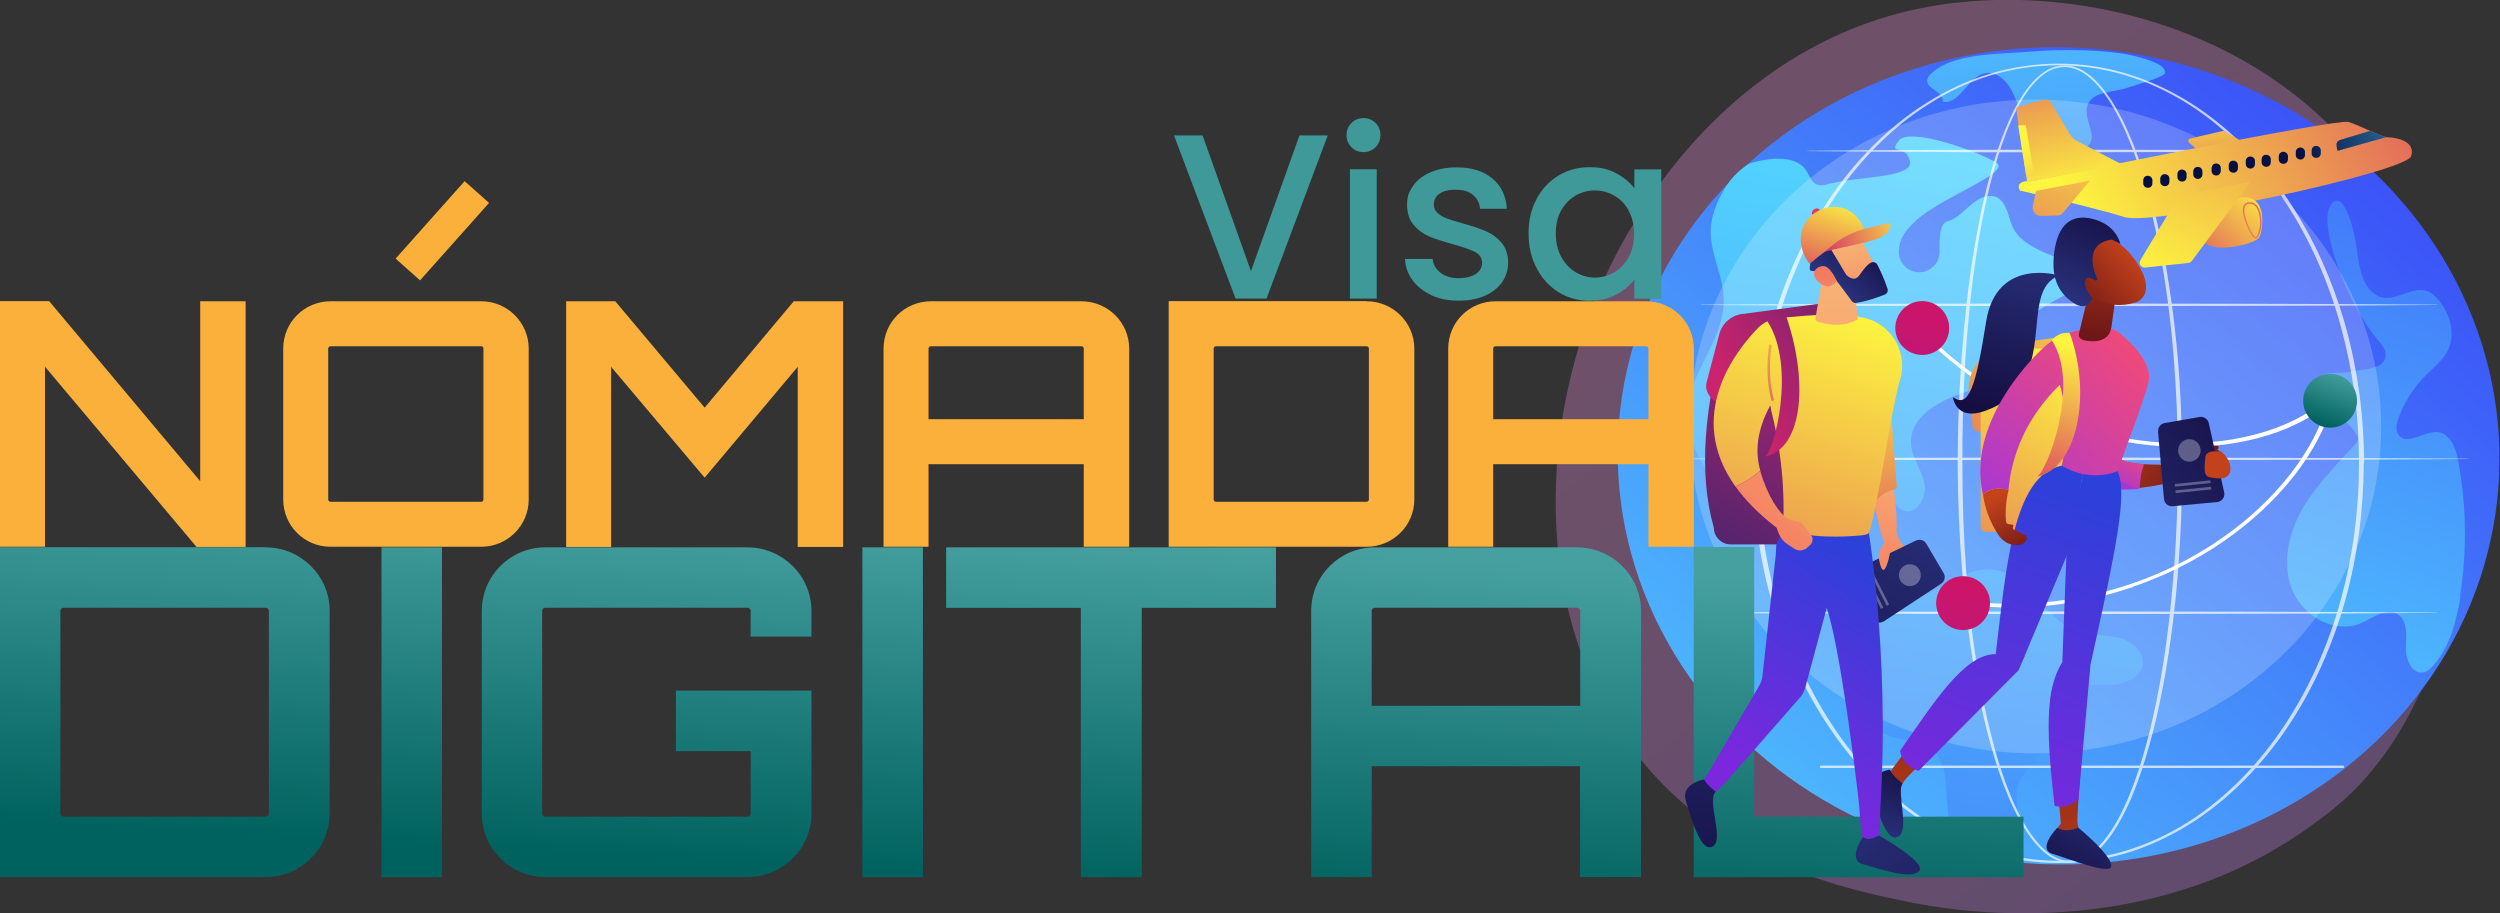 <svg xmlns="http://www.w3.org/2000/svg" xmlns:xlink="http://www.w3.org/1999/xlink" viewBox="0 0 1689.5 617.2"><rect x="0" y="0" width="1689.5" height="617.2" fill="#333333" stroke="none"/><defs><style>      .cls-1 {        fill: url(#linear-gradient-61);      }      .cls-2 {        fill: url(#linear-gradient-15);      }      .cls-3 {        fill: url(#linear-gradient-13);      }      .cls-4 {        fill: url(#linear-gradient-28);      }      .cls-5 {        fill: url(#linear-gradient-65);      }      .cls-6 {        fill: #3e9998;      }      .cls-7 {        fill: url(#linear-gradient-69);      }      .cls-8 {        fill: url(#linear-gradient-53);      }      .cls-9 {        fill: url(#linear-gradient-42);      }      .cls-10 {        fill: url(#linear-gradient-46);      }      .cls-11 {        opacity: .3;      }      .cls-11, .cls-12, .cls-13, .cls-14 {        fill: #fff;      }      .cls-11, .cls-15, .cls-13, .cls-16, .cls-14 {        isolation: isolate;      }      .cls-17 {        fill: url(#linear-gradient-70);      }      .cls-18 {        fill: url(#linear-gradient-60);      }      .cls-19 {        fill: url(#linear-gradient-2);      }      .cls-20 {        fill: url(#linear-gradient-64);      }      .cls-21 {        fill: url(#linear-gradient-56);      }      .cls-22 {        fill: url(#linear-gradient-43);      }      .cls-23 {        fill: url(#linear-gradient-25);      }      .cls-24 {        fill: url(#linear-gradient-10);      }      .cls-25 {        fill: url(#linear-gradient-12);      }      .cls-26 {        fill: url(#linear-gradient-40);      }      .cls-27 {        fill: url(#linear-gradient-27);      }      .cls-28 {        fill: url(#linear-gradient-68);      }      .cls-29 {        fill: url(#linear-gradient-37);      }      .cls-30 {        fill: url(#linear-gradient-75);      }      .cls-31 {        fill: url(#linear-gradient-55);      }      .cls-32 {        fill: url(#linear-gradient-39);      }      .cls-33 {        fill: url(#linear-gradient-52);      }      .cls-15 {        fill: url(#linear-gradient);        opacity: .3;      }      .cls-34 {        fill: url(#linear-gradient-58);      }      .cls-35 {        fill: url(#linear-gradient-47);      }      .cls-36 {        fill: url(#linear-gradient-26);      }      .cls-37 {        fill: url(#linear-gradient-74);      }      .cls-38 {        fill: url(#linear-gradient-72);      }      .cls-39 {        fill: url(#linear-gradient-4);      }      .cls-40 {        fill: url(#linear-gradient-35);      }      .cls-41 {        fill: url(#linear-gradient-30);      }      .cls-42 {        fill: url(#linear-gradient-76);      }      .cls-13 {        opacity: .2;      }      .cls-43 {        fill: url(#linear-gradient-73);      }      .cls-44 {        fill: url(#linear-gradient-71);      }      .cls-45 {        fill: url(#linear-gradient-44);      }      .cls-46 {        fill: url(#linear-gradient-49);      }      .cls-47 {        fill: url(#linear-gradient-3);      }      .cls-48 {        fill: url(#linear-gradient-34);      }      .cls-49 {        fill: url(#linear-gradient-5);      }      .cls-50 {        fill: url(#linear-gradient-38);      }      .cls-51 {        fill: url(#linear-gradient-22);      }      .cls-52 {        fill: url(#linear-gradient-24);      }      .cls-53 {        fill: url(#linear-gradient-54);      }      .cls-54 {        fill: url(#linear-gradient-33);      }      .cls-55 {        fill: url(#linear-gradient-51);      }      .cls-56 {        fill: url(#linear-gradient-8);      }      .cls-57 {        fill: url(#linear-gradient-66);      }      .cls-58 {        fill: url(#linear-gradient-57);      }      .cls-59 {        fill: url(#linear-gradient-14);      }      .cls-60 {        fill: url(#linear-gradient-62);      }      .cls-61 {        fill: url(#linear-gradient-29);      }      .cls-62 {        fill: url(#linear-gradient-20);      }      .cls-63 {        fill: url(#linear-gradient-67);      }      .cls-64 {        fill: url(#linear-gradient-17);      }      .cls-65 {        fill: url(#linear-gradient-50);      }      .cls-66 {        fill: url(#linear-gradient-7);      }      .cls-67 {        fill: url(#linear-gradient-9);      }      .cls-68 {        fill: url(#linear-gradient-59);      }      .cls-69 {        fill: url(#linear-gradient-11);      }      .cls-70 {        fill: url(#linear-gradient-19);      }      .cls-71 {        fill: url(#linear-gradient-6);      }      .cls-72 {        fill: url(#linear-gradient-36);      }      .cls-73 {        fill: url(#linear-gradient-21);      }      .cls-74 {        fill: url(#linear-gradient-45);      }      .cls-75 {        fill: url(#linear-gradient-48);      }      .cls-76 {        fill: url(#linear-gradient-32);      }      .cls-77 {        opacity: .7;      }      .cls-78 {        fill: url(#linear-gradient-41);      }      .cls-79 {        fill: url(#linear-gradient-16);      }      .cls-14 {        mix-blend-mode: soft-light;      }      .cls-80 {        fill: url(#linear-gradient-23);      }      .cls-81 {        fill: url(#linear-gradient-31);      }      .cls-82 {        fill: #fbb03b;      }      .cls-83 {        fill: url(#linear-gradient-63);      }      .cls-84 {        fill: url(#linear-gradient-18);      }    </style><linearGradient id="linear-gradient" x1="1745.6" y1="-179.4" x2="1196.4" y2="502.7" gradientTransform="translate(0 620) scale(1 -1)" gradientUnits="userSpaceOnUse"><stop offset="0" stop-color="#b37cff"></stop><stop offset="1" stop-color="#f895e7"></stop></linearGradient><linearGradient id="linear-gradient-2" x1="1070.9" y1="-68.3" x2="1650.2" y2="618.5" gradientTransform="translate(1018.9 -1068.4) rotate(87.5) scale(1 -1)" gradientUnits="userSpaceOnUse"><stop offset="0" stop-color="#53d8ff"></stop><stop offset="1" stop-color="#3840f7"></stop></linearGradient><linearGradient id="linear-gradient-3" x1="1340.7" y1="534.5" x2="1158.2" y2="-482.1" gradientTransform="translate(0 620) scale(1 -1)" gradientUnits="userSpaceOnUse"><stop offset="0" stop-color="#53d8ff"></stop><stop offset="1" stop-color="#3840f7"></stop></linearGradient><linearGradient id="linear-gradient-4" x1="1365.4" y1="717.6" x2="1431.1" y2="153.3" gradientTransform="translate(0 620) scale(1 -1)" gradientUnits="userSpaceOnUse"><stop offset="0" stop-color="#53d8ff"></stop><stop offset="1" stop-color="#3840f7"></stop></linearGradient><linearGradient id="linear-gradient-5" x1="1507.1" y1="32.5" x2="1754.6" y2="726.7" gradientTransform="translate(0 620) scale(1 -1)" gradientUnits="userSpaceOnUse"><stop offset="0" stop-color="#53d8ff"></stop><stop offset="1" stop-color="#3840f7"></stop></linearGradient><linearGradient id="linear-gradient-6" x1="1305.3" y1="418.3" x2="1222.2" y2="150" gradientTransform="translate(-53.5 92.5) rotate(22.5) scale(1 -1)" gradientUnits="userSpaceOnUse"><stop offset="0" stop-color="#ce1567"></stop><stop offset="1" stop-color="#7a1dbc"></stop></linearGradient><linearGradient id="linear-gradient-7" x1="1581.6" y1="368.2" x2="1568.9" y2="333.1" gradientTransform="translate(0 620) scale(1 -1)" gradientUnits="userSpaceOnUse"><stop offset="0" stop-color="#46a0a0"></stop><stop offset="1" stop-color="#00625e"></stop></linearGradient><linearGradient id="linear-gradient-8" x1="1331.2" y1="228.5" x2="1248.1" y2="-39.8" gradientTransform="translate(814.6 -834.6) rotate(76.7) scale(1 -1)" gradientUnits="userSpaceOnUse"><stop offset="0" stop-color="#ce1567"></stop><stop offset="1" stop-color="#7a1dbc"></stop></linearGradient><linearGradient id="linear-gradient-9" x1="1131.1" y1="1011" x2="1160.5" y2="913.7" gradientTransform="translate(196.1 841.6) rotate(10.7) scale(1 -1)" gradientUnits="userSpaceOnUse"><stop offset="0" stop-color="#fdf53f"></stop><stop offset="1" stop-color="#d93c65"></stop></linearGradient><linearGradient id="linear-gradient-10" x1="1410.7" y1="461.4" x2="1684" y2="598.1" gradientTransform="translate(0 620) scale(1 -1)" gradientUnits="userSpaceOnUse"><stop offset="0" stop-color="#fdf53f"></stop><stop offset="1" stop-color="#d93c65"></stop></linearGradient><linearGradient id="linear-gradient-11" x1="1055.3" y1="922.8" x2="1001.4" y2="1049" gradientTransform="translate(196.1 841.6) rotate(10.7) scale(1 -1)" gradientUnits="userSpaceOnUse"><stop offset="0" stop-color="#fdf53f"></stop><stop offset="1" stop-color="#d93c65"></stop></linearGradient><linearGradient id="linear-gradient-12" x1="1056.4" y1="994.4" x2="1018.9" y2="792.1" gradientTransform="translate(196.1 841.6) rotate(10.7) scale(1 -1)" gradientUnits="userSpaceOnUse"><stop offset="0" stop-color="#fdf53f"></stop><stop offset="1" stop-color="#d93c65"></stop></linearGradient><linearGradient id="linear-gradient-13" x1="1178.3" y1="951.5" x2="1132.5" y2="880.7" gradientTransform="translate(196.1 841.6) rotate(10.7) scale(1 -1)" gradientUnits="userSpaceOnUse"><stop offset="0" stop-color="#fdf53f"></stop><stop offset="1" stop-color="#d93c65"></stop></linearGradient><linearGradient id="linear-gradient-14" x1="1123.5" y1="873.1" x2="1195.3" y2="1138" gradientTransform="translate(196.1 841.6) rotate(10.7) scale(1 -1)" gradientUnits="userSpaceOnUse"><stop offset="0" stop-color="#fdf53f"></stop><stop offset="1" stop-color="#d93c65"></stop></linearGradient><linearGradient id="linear-gradient-15" x1="1324.2" y1="535.8" x2="1398.2" y2="590.8" gradientTransform="translate(100.9 601.8) rotate(5) scale(1 -1)" gradientUnits="userSpaceOnUse"><stop offset="0" stop-color="#fdf53f"></stop><stop offset="1" stop-color="#d93c65"></stop></linearGradient><linearGradient id="linear-gradient-16" x1="1377.3" y1="196.1" x2="1456.7" y2="111.1" gradientTransform="translate(-4.4 331.7) rotate(-1.5) scale(1 -1)" gradientUnits="userSpaceOnUse"><stop offset="0" stop-color="#fdf53f"></stop><stop offset="1" stop-color="#d93c65"></stop></linearGradient><linearGradient id="linear-gradient-17" x1="1771" y1="97.2" x2="1701.8" y2="67.7" gradientTransform="translate(-156.3 185.7) rotate(-1.2) scale(1 -1)" gradientUnits="userSpaceOnUse"><stop offset="0" stop-color="#2c759e"></stop><stop offset="1" stop-color="#051042"></stop></linearGradient><linearGradient id="linear-gradient-18" x1="1772.2" y1="93.6" x2="1703" y2="64.1" gradientTransform="translate(-156.3 185.7) rotate(-1.2) scale(1 -1)" gradientUnits="userSpaceOnUse"><stop offset="0" stop-color="#2c759e"></stop><stop offset="1" stop-color="#051042"></stop></linearGradient><linearGradient id="linear-gradient-19" x1="1773.4" y1="91.8" x2="1704.1" y2="62.3" gradientTransform="translate(-156.2 185.8) rotate(-1.3) scale(1 -1)" gradientUnits="userSpaceOnUse"><stop offset="0" stop-color="#2c759e"></stop><stop offset="1" stop-color="#051042"></stop></linearGradient><linearGradient id="linear-gradient-20" x1="1773.6" y1="89.2" x2="1704.4" y2="59.7" gradientTransform="translate(-156.3 185.7) rotate(-1.2) scale(1 -1)" gradientUnits="userSpaceOnUse"><stop offset="0" stop-color="#2c759e"></stop><stop offset="1" stop-color="#051042"></stop></linearGradient><linearGradient id="linear-gradient-21" x1="1775.6" y1="86.5" x2="1706.4" y2="57" gradientTransform="translate(-156.2 185.8) rotate(-1.3) scale(1 -1)" gradientUnits="userSpaceOnUse"><stop offset="0" stop-color="#2c759e"></stop><stop offset="1" stop-color="#051042"></stop></linearGradient><linearGradient id="linear-gradient-22" x1="1776.8" y1="83.9" x2="1707.5" y2="54.4" gradientTransform="translate(-156.3 185.7) rotate(-1.2) scale(1 -1)" gradientUnits="userSpaceOnUse"><stop offset="0" stop-color="#2c759e"></stop><stop offset="1" stop-color="#051042"></stop></linearGradient><linearGradient id="linear-gradient-23" x1="1777.9" y1="82" x2="1708.7" y2="52.5" gradientTransform="translate(-156.2 185.7) rotate(-1.2) scale(1 -1)" gradientUnits="userSpaceOnUse"><stop offset="0" stop-color="#2c759e"></stop><stop offset="1" stop-color="#051042"></stop></linearGradient><linearGradient id="linear-gradient-24" x1="1778.1" y1="78.5" x2="1708.9" y2="49.1" gradientTransform="translate(-156.3 185.7) rotate(-1.2) scale(1 -1)" gradientUnits="userSpaceOnUse"><stop offset="0" stop-color="#2c759e"></stop><stop offset="1" stop-color="#051042"></stop></linearGradient><linearGradient id="linear-gradient-25" x1="1779.3" y1="75.8" x2="1710.1" y2="46.3" gradientTransform="translate(-156.2 185.7) rotate(-1.2) scale(1 -1)" gradientUnits="userSpaceOnUse"><stop offset="0" stop-color="#2c759e"></stop><stop offset="1" stop-color="#051042"></stop></linearGradient><linearGradient id="linear-gradient-26" x1="1780.5" y1="73.9" x2="1711.3" y2="44.4" gradientTransform="translate(-156.1 185.7) rotate(-1.3) scale(1 -1)" gradientUnits="userSpaceOnUse"><stop offset="0" stop-color="#2c759e"></stop><stop offset="1" stop-color="#051042"></stop></linearGradient><linearGradient id="linear-gradient-27" x1="1780.7" y1="70.4" x2="1711.5" y2="41" gradientTransform="translate(-156.2 185.7) rotate(-1.2) scale(1 -1)" gradientUnits="userSpaceOnUse"><stop offset="0" stop-color="#2c759e"></stop><stop offset="1" stop-color="#051042"></stop></linearGradient><linearGradient id="linear-gradient-28" x1="1783.8" y1="66.5" x2="1713.6" y2="36.6" gradientTransform="translate(-156.3 185.7) rotate(-1.2) scale(1 -1)" gradientUnits="userSpaceOnUse"><stop offset="0" stop-color="#2c759e"></stop><stop offset="1" stop-color="#051042"></stop></linearGradient><linearGradient id="linear-gradient-29" x1="119.2" y1="292.2" x2="105.5" y2="58.8" gradientTransform="translate(0 620) scale(1 -1)" gradientUnits="userSpaceOnUse"><stop offset="0" stop-color="#46a0a0"></stop><stop offset="1" stop-color="#00625e"></stop></linearGradient><linearGradient id="linear-gradient-30" x1="286.7" y1="282.4" x2="273" y2="49" gradientTransform="translate(0 620) scale(1 -1)" gradientUnits="userSpaceOnUse"><stop offset="0" stop-color="#46a0a0"></stop><stop offset="1" stop-color="#00625e"></stop></linearGradient><linearGradient id="linear-gradient-31" x1="444.9" y1="273.1" x2="431.3" y2="39.7" gradientTransform="translate(0 620) scale(1 -1)" gradientUnits="userSpaceOnUse"><stop offset="0" stop-color="#46a0a0"></stop><stop offset="1" stop-color="#00625e"></stop></linearGradient><linearGradient id="linear-gradient-32" x1="610.6" y1="263.5" x2="596.9" y2="30" gradientTransform="translate(0 620) scale(1 -1)" gradientUnits="userSpaceOnUse"><stop offset="0" stop-color="#46a0a0"></stop><stop offset="1" stop-color="#00625e"></stop></linearGradient><linearGradient id="linear-gradient-33" x1="752.4" y1="255.2" x2="738.8" y2="21.8" gradientTransform="translate(0 620) scale(1 -1)" gradientUnits="userSpaceOnUse"><stop offset="0" stop-color="#46a0a0"></stop><stop offset="1" stop-color="#00625e"></stop></linearGradient><linearGradient id="linear-gradient-34" x1="1004.8" y1="240.4" x2="991.1" y2="7" gradientTransform="translate(0 620) scale(1 -1)" gradientUnits="userSpaceOnUse"><stop offset="0" stop-color="#46a0a0"></stop><stop offset="1" stop-color="#00625e"></stop></linearGradient><linearGradient id="linear-gradient-35" x1="1261.1" y1="225.4" x2="1247.5" y2="-8" gradientTransform="translate(0 620) scale(1 -1)" gradientUnits="userSpaceOnUse"><stop offset="0" stop-color="#46a0a0"></stop><stop offset="1" stop-color="#00625e"></stop></linearGradient><linearGradient id="linear-gradient-36" x1="1039.9" y1="564.9" x2="1158.9" y2="523.9" gradientTransform="translate(304.7 735.4) rotate(6.3) scale(1 -1)" gradientUnits="userSpaceOnUse"><stop offset="0" stop-color="#c4421b"></stop><stop offset="1" stop-color="#5c0e16"></stop></linearGradient><linearGradient id="linear-gradient-37" x1="1047.3" y1="584.7" x2="1165.7" y2="543.8" gradientTransform="translate(304.7 735.4) rotate(6.3) scale(1 -1)" gradientUnits="userSpaceOnUse"><stop offset="0" stop-color="#c4421b"></stop><stop offset="1" stop-color="#5c0e16"></stop></linearGradient><linearGradient id="linear-gradient-38" x1="1417.1" y1="301.8" x2="1437.2" y2="347.3" gradientTransform="translate(0 620) scale(1 -1)" gradientUnits="userSpaceOnUse"><stop offset="0" stop-color="#a737d5"></stop><stop offset="0" stop-color="#ba3bbc"></stop><stop offset=".2" stop-color="#cd40a4"></stop><stop offset=".3" stop-color="#dc4491"></stop><stop offset=".5" stop-color="#e74784"></stop><stop offset=".6" stop-color="#ed487c"></stop><stop offset="1" stop-color="#ef497a"></stop></linearGradient><linearGradient id="linear-gradient-39" x1="-3809.3" y1="1204.1" x2="-3742.3" y2="1370.2" gradientTransform="translate(4051.3 3361.2) rotate(30.6) scale(1 -1)" gradientUnits="userSpaceOnUse"><stop offset="0" stop-color="#2b3582"></stop><stop offset="1" stop-color="#150e42"></stop></linearGradient><linearGradient id="linear-gradient-40" x1="1143.5" y1="545.2" x2="1215.7" y2="483.9" gradientTransform="translate(304.7 735.4) rotate(6.3) scale(1 -1)" gradientUnits="userSpaceOnUse"><stop offset="0" stop-color="#c4421b"></stop><stop offset="1" stop-color="#5c0e16"></stop></linearGradient><linearGradient id="linear-gradient-41" x1="1450.8" y1="457.9" x2="1250" y2="236" gradientTransform="translate(0 620) scale(1 -1)" gradientUnits="userSpaceOnUse"><stop offset="0" stop-color="#fdf53f"></stop><stop offset="1" stop-color="#d93c65"></stop></linearGradient><linearGradient id="linear-gradient-42" x1="1402.6" y1="379.4" x2="1274.2" y2="149" gradientTransform="translate(0 620) scale(1 -1)" gradientUnits="userSpaceOnUse"><stop offset="0" stop-color="#fdf53f"></stop><stop offset="1" stop-color="#d93c65"></stop></linearGradient><linearGradient id="linear-gradient-43" x1="-4972.2" y1="664.3" x2="-4937.1" y2="1074.3" gradientTransform="translate(-2968.2 -2142) rotate(-138.9)" gradientUnits="userSpaceOnUse"><stop offset="0" stop-color="#c4421b"></stop><stop offset="1" stop-color="#5c0e16"></stop></linearGradient><linearGradient id="linear-gradient-44" x1="1303.2" y1="77.6" x2="1387.2" y2="303.8" gradientTransform="translate(0 620) scale(1 -1)" gradientUnits="userSpaceOnUse"><stop offset="0" stop-color="#7c27dd"></stop><stop offset="1" stop-color="#2b41d9"></stop></linearGradient><linearGradient id="linear-gradient-45" x1="1267.3" y1="47.7" x2="1284.4" y2="108.2" gradientTransform="translate(0 620) scale(1 -1)" gradientUnits="userSpaceOnUse"><stop offset="0" stop-color="#2b3582"></stop><stop offset="1" stop-color="#150e42"></stop></linearGradient><linearGradient id="linear-gradient-46" x1="-4986.1" y1="-54.4" x2="-4951" y2="355.6" gradientTransform="translate(-3572 620) rotate(-180)" gradientUnits="userSpaceOnUse"><stop offset="0" stop-color="#c4421b"></stop><stop offset="1" stop-color="#5c0e16"></stop></linearGradient><linearGradient id="linear-gradient-47" x1="1357.1" y1="57.6" x2="1441.1" y2="283.8" gradientTransform="translate(0 620) scale(1 -1)" gradientUnits="userSpaceOnUse"><stop offset="0" stop-color="#7c27dd"></stop><stop offset="1" stop-color="#2b41d9"></stop></linearGradient><linearGradient id="linear-gradient-48" x1="1437.9" y1="99.6" x2="1386.4" y2="10" gradientTransform="translate(0 620) scale(1 -1)" gradientUnits="userSpaceOnUse"><stop offset="0" stop-color="#2b3582"></stop><stop offset="1" stop-color="#150e42"></stop></linearGradient><linearGradient id="linear-gradient-49" x1="1340" y1="280.6" x2="1445.2" y2="380.6" gradientTransform="translate(0 620) scale(1 -1)" gradientUnits="userSpaceOnUse"><stop offset="0" stop-color="#a737d5"></stop><stop offset="1" stop-color="#ef497a"></stop></linearGradient><linearGradient id="linear-gradient-50" x1="1423.3" y1="483.5" x2="1415" y2="373.8" gradientTransform="translate(0 620) scale(1 -1)" gradientUnits="userSpaceOnUse"><stop offset="0" stop-color="#c4421b"></stop><stop offset="1" stop-color="#5c0e16"></stop></linearGradient><linearGradient id="linear-gradient-51" x1="4250.8" y1="321.2" x2="4308.2" y2="282.2" gradientTransform="translate(5698.1 -80.1) rotate(172.3)" gradientUnits="userSpaceOnUse"><stop offset="0" stop-color="#c4421b"></stop><stop offset="1" stop-color="#5c0e16"></stop></linearGradient><linearGradient id="linear-gradient-52" x1="1391.2" y1="412.1" x2="1423.3" y2="483" gradientTransform="translate(0 620) scale(1 -1)" gradientUnits="userSpaceOnUse"><stop offset="0" stop-color="#2b3582"></stop><stop offset="1" stop-color="#150e42"></stop></linearGradient><linearGradient id="linear-gradient-53" x1="1379.5" y1="466.7" x2="1339.9" y2="343.5" gradientTransform="translate(0 620) scale(1 -1)" gradientUnits="userSpaceOnUse"><stop offset="0" stop-color="#2b3582"></stop><stop offset="1" stop-color="#150e42"></stop></linearGradient><linearGradient id="linear-gradient-54" x1="1332.4" y1="285.1" x2="1407.8" y2="399.4" gradientTransform="translate(0 620) scale(1 -1)" gradientUnits="userSpaceOnUse"><stop offset="0" stop-color="#a737d5"></stop><stop offset="1" stop-color="#ef497a"></stop></linearGradient><linearGradient id="linear-gradient-55" x1="-342.8" y1="283.7" x2="-367.5" y2="236" gradientTransform="translate(1005.7 620) rotate(-180)" gradientUnits="userSpaceOnUse"><stop offset="0" stop-color="#c4421b"></stop><stop offset="1" stop-color="#5c0e16"></stop></linearGradient><linearGradient id="linear-gradient-56" x1="1402" y1="385.6" x2="1372.9" y2="283.4" gradientTransform="translate(0 620) scale(1 -1)" gradientUnits="userSpaceOnUse"><stop offset="0" stop-color="#fdf53f"></stop><stop offset="1" stop-color="#d93c65"></stop></linearGradient><linearGradient id="linear-gradient-57" x1="749.2" y1="6833.2" x2="862.2" y2="6794.3" gradientTransform="translate(-5545.7 -444.6) rotate(89.9) scale(1 -1)" gradientUnits="userSpaceOnUse"><stop offset="0" stop-color="#f9b776"></stop><stop offset="1" stop-color="#f47960"></stop></linearGradient><linearGradient id="linear-gradient-58" x1="1259.8" y1="378.6" x2="1282.1" y2="220.5" gradientTransform="translate(0 620) scale(1 -1)" gradientUnits="userSpaceOnUse"><stop offset="0" stop-color="#fdf53f"></stop><stop offset="1" stop-color="#d93c65"></stop></linearGradient><linearGradient id="linear-gradient-59" x1="1326.6" y1="300.1" x2="1207.9" y2="109.8" gradientTransform="translate(0 620) scale(1 -1)" gradientUnits="userSpaceOnUse"><stop offset="0" stop-color="#2b3582"></stop><stop offset="1" stop-color="#150e42"></stop></linearGradient><linearGradient id="linear-gradient-60" x1="2079.7" y1="1564.9" x2="2202.2" y2="1522.7" gradientTransform="translate(1590.9 -2261.9) rotate(61.5)" gradientUnits="userSpaceOnUse"><stop offset="0" stop-color="#f9b776"></stop><stop offset="1" stop-color="#f47960"></stop></linearGradient><linearGradient id="linear-gradient-61" x1="1245.6" y1="423.6" x2="1152" y2="243.6" gradientTransform="translate(0 620) scale(1 -1)" gradientUnits="userSpaceOnUse"><stop offset="0" stop-color="#cb236d"></stop><stop offset="1" stop-color="#4c246d"></stop></linearGradient><linearGradient id="linear-gradient-62" x1="1160.9" y1="369" x2="1279.6" y2="412.2" gradientTransform="translate(0 620) scale(1 -1)" gradientUnits="userSpaceOnUse"><stop offset="0" stop-color="#cb236d"></stop><stop offset="1" stop-color="#4c246d"></stop></linearGradient><linearGradient id="linear-gradient-63" x1="1195.4" y1="88" x2="1283.4" y2="234.3" gradientTransform="translate(0 620) scale(1 -1)" gradientUnits="userSpaceOnUse"><stop offset="0" stop-color="#7c27dd"></stop><stop offset="1" stop-color="#2b41d9"></stop></linearGradient><linearGradient id="linear-gradient-64" x1="1184" y1="219.2" x2="1136" y2="9" gradientTransform="translate(0 620) scale(1 -1)" gradientUnits="userSpaceOnUse"><stop offset="0" stop-color="#2b3582"></stop><stop offset="1" stop-color="#150e42"></stop></linearGradient><linearGradient id="linear-gradient-65" x1="1227.4" y1="85.6" x2="1365.8" y2="-52.7" gradientTransform="translate(0 620) scale(1 -1)" gradientUnits="userSpaceOnUse"><stop offset="0" stop-color="#2b3582"></stop><stop offset="1" stop-color="#150e42"></stop></linearGradient><linearGradient id="linear-gradient-66" x1="1247.2" y1="413" x2="1137.1" y2="80.4" gradientTransform="translate(0 620) scale(1 -1)" gradientUnits="userSpaceOnUse"><stop offset="0" stop-color="#fdf53f"></stop><stop offset="1" stop-color="#d93c65"></stop></linearGradient><linearGradient id="linear-gradient-67" x1="1162.8" y1="420.1" x2="1223.1" y2="329" gradientTransform="translate(0 620) scale(1 -1)" gradientUnits="userSpaceOnUse"><stop offset="0" stop-color="#fdf53f"></stop><stop offset="1" stop-color="#d93c65"></stop></linearGradient><linearGradient id="linear-gradient-68" x1="1271.1" y1="373.3" x2="1178.2" y2="243.4" gradientTransform="translate(0 620) scale(1 -1)" gradientUnits="userSpaceOnUse"><stop offset="0" stop-color="#f9b776"></stop><stop offset="1" stop-color="#f47960"></stop></linearGradient><linearGradient id="linear-gradient-69" x1="1242.6" y1="461.2" x2="1233.6" y2="97.4" gradientTransform="translate(0 620) scale(1 -1)" gradientUnits="userSpaceOnUse"><stop offset="0" stop-color="#f9b776"></stop><stop offset="1" stop-color="#f47960"></stop></linearGradient><linearGradient id="linear-gradient-70" x1="477.4" y1="670.6" x2="432.6" y2="611.2" gradientTransform="translate(1407.3 964.5) rotate(-46.7) scale(1 -1)" gradientUnits="userSpaceOnUse"><stop offset="0" stop-color="#f9b776"></stop><stop offset="1" stop-color="#f47960"></stop></linearGradient><linearGradient id="linear-gradient-71" x1="443.2" y1="655.1" x2="487.7" y2="655.1" gradientTransform="translate(1407.3 964.5) rotate(-46.7) scale(1 -1)" gradientUnits="userSpaceOnUse"><stop offset="0" stop-color="#2b3582"></stop><stop offset="1" stop-color="#150e42"></stop></linearGradient><linearGradient id="linear-gradient-72" x1="412.6" y1="624.1" x2="448" y2="660.4" gradientTransform="translate(1407.3 964.5) rotate(-46.7) scale(1 -1)" gradientUnits="userSpaceOnUse"><stop offset="0" stop-color="#f9b776"></stop><stop offset="1" stop-color="#f47960"></stop></linearGradient><linearGradient id="linear-gradient-73" x1="1174.6" y1="342.4" x2="1300" y2="433.5" gradientTransform="translate(0 620) scale(1 -1)" gradientUnits="userSpaceOnUse"><stop offset="0" stop-color="#cb236d"></stop><stop offset="1" stop-color="#4c246d"></stop></linearGradient><linearGradient id="linear-gradient-74" x1="-2034" y1="1453.1" x2="-2052.3" y2="1432" gradientTransform="translate(-204.1 2196.4) rotate(90) scale(1 -1)" gradientUnits="userSpaceOnUse"><stop offset="0" stop-color="#fdf53f"></stop><stop offset="1" stop-color="#d93c65"></stop></linearGradient><linearGradient id="linear-gradient-75" x1="1246" y1="486.6" x2="1226.3" y2="426.6" gradientTransform="translate(0 620) scale(1 -1)" gradientUnits="userSpaceOnUse"><stop offset="0" stop-color="#fdf53f"></stop><stop offset="1" stop-color="#d93c65"></stop></linearGradient><linearGradient id="linear-gradient-76" x1="1292.7" y1="475" x2="1234.9" y2="449.2" gradientTransform="translate(0 620) scale(1 -1)" gradientUnits="userSpaceOnUse"><stop offset="0" stop-color="#fdf53f"></stop><stop offset="1" stop-color="#d93c65"></stop></linearGradient></defs><g><g id="Layer_1"><g class="cls-16"><g id="Layer_2"><g id="Background"><path class="cls-15" d="M1594.5,530.4c-12.6,13.3-24.6,21.8-34,28.6-110.9,79.5-242,56.4-269.9,50.7-41.2-8.4-120.8-24.5-178.3-92.2-87-102.4-73.5-263.6-6-370.1,12.3-19.5,77.6-127.6,210.2-144.9,80.2-10.5,173.8,10.7,241.5,67.4,142.2,119.1,132.1,359.8,36.5,460.4h0Z"></path><g><ellipse class="cls-19" cx="1391.5" cy="308.1" rx="276.1" ry="298" transform="translate(1022.7 1684.8) rotate(-87.5)"></ellipse><path class="cls-47" d="M1166.8,125.3c-6.5,10.5-11.6,22.3-10.6,34.6,1.1,14.3,8.3,27.7,8.7,42,.6,24.3-18.1,44.6-24,68.2-6.5,26.4,18.1,56.4,27.9,71.1,9.8,14.7,5.6-11.9,11.6-22.3,5.9-10.4,18.8,43.7,38.8,55.6,10.8,6.4,23.4,10.6,31.1,20.4,11.3,14.3,8.2,34.7,6.5,52.9-1.7,18.2.8,40.3,17.2,48.4,9.6,4.8,21.9,3.1,30.6,9.5,15.3,11.1,8,35.2,14,53.1,6.6,19.4,19.6,19.7,39.8,23.8s-2.5-40.2,6.9-55.7c5-8.1,12.6-14.6,16.5-23.3,5.4-12.1,3.9-28.2,14.4-36.2,7.9-6,18.9-4.4,28.8-4.5,9.9,0,22-4.4,23.1-14.2,1-8.7-7.8-15.7-16.3-17.7s-17.7-1.1-26.1-3.6c-24.1-7.4-35.3-41.1-60.4-42.6-21.5-1.4-39.4,22.8-60.5,18.5-11.8-2.4-19.8-12.8-28.5-21-11.2-10.6-25.1-18.5-34-31.1s-10.4-32.7,2.2-41.4c9.4-6.5,22.8-3.9,32.1,2.8,9.3,6.7,15.6,16.6,22.4,25.8,2.1,2.8,4.5,5.8,7.9,6.8,9.1,2.8,15.7-9.9,13.5-19.2-2.2-9.3-8.7-17.4-9-26.9-.5-16.8,17.5-27.4,33.3-32.9,15.8-5.5,34.5-12.1,39.1-28.2,1.6-5.7,1.2-11.9,3.7-17.3,8.3-17.8,52.2-26.6,41.7-36.9-10.5-10.3-43.8-12.6-50.2-33.3-2.3-7.4-4.7-17.2-12.5-18-12.6-1.2-19.8,14.5-30.4,17.1-5,1.3-5.5,9.8-5.3,20.3.1,7.6-5.9,13.9-13.5,14.1s-13.9-5.9-14.1-13.5c0-2.8.4-5.7,1.6-8.5,2-5,5.9-9,9.8-12.7,16.3-15.6,64.9-32.6,54.7-39.3-10.2-6.6-59-24.9-66.3-14.8s4.8,1.6,7.7,13.5c2.9,12-36.1,10.3-54.2,15.5-3,.8-6.3,1.7-9.1.3-3.1-1.5-4.4-5.2-6.1-8.2-9.1-16.2-39.2-5.7-39.2-5.7,0,0-9.4,5.4-15.2,14.8h0Z"></path><path class="cls-39" d="M1303.3,51.7c-4.4,8.2,8.7,8,10,17.2,11.7,1.3,16.6-17.2,28.2-19.4,6.6-1.2,12.9,3.5,16.5,9.1,3.6,5.6,5.2,12.2,8.2,18.2,6.8,13.3,20.7,22.7,35.6,23.9,3.2.3,6.8,0,9.2-2.1,7.1-6.2-3.1-18-.4-27,3-10.3,17.9-8.8,28-12.6,2.8-1,24.2-6.8,24.5-9.7.6-5.2-9.3-8.6-20.4-11.4-18.8-4.8-51.9-4.6-68.1-3.2-21.5,2-57.4.4-71.3,17h0Z"></path><path class="cls-49" d="M1662.4,403.4c4.9-30.5,4.5-61.9-1.2-92.3-1.5-8.1-5.1-17.8-13.2-19-9.4-1.4-21,9.5-26.9,2-2.6-3.3-1.6-8.1,0-12.1,3.9-10.4,10-20,17.8-27.9,4.8-4.9,10.4-9.3,14.1-15.1,8-12.4,2.4-30.6-8.9-40.1-11.3-9.5-25.8,7.6-37.7.8s-12.2-23.2-14.5-36.7c-1.7-10-9-37-17.1-23.9s10.8,65.6,32.2,90.7c2.6,3,5.4,6.4,5.2,10.4-.5,9.5-14.3,9.1-23.6,11-11.5,2.4-29.2-3.8-19.4,16.3,5.1,10.6,29.7,25,23.1,32.1-6.6,7.1-26.8,27.6-36.3,44.2-9.5,16.6-14.1,37.2-6.9,54.9,7.2,17.7,28.7,30,46.3,22.5,8.2-3.5,17.2-10.8,24.9-6.1,6.9,4.2,5.9,14.2,5.6,22.3-.3,8.1,4.3,18.8,12.2,16.9,2.6-.6,4.6-2.6,6.4-4.6,11.1-12.7,15.6-29.8,18.3-46.5h0Z"></path><ellipse class="cls-13" cx="1375.4" cy="288.2" rx="233.8" ry="220.9"></ellipse><g class="cls-77"><path class="cls-14" d="M1474.7,312.9c0,48.7-3.4,97.4-11.9,145.4-2.2,12-4.7,23.9-7.7,35.7-3,11.8-6.5,23.5-10.7,35-2.1,5.7-4.4,11.4-7.1,16.9s-5.5,10.9-8.9,16c-3.4,5.1-7.2,10-12,14-2.4,2-5,3.8-7.8,5-2.8,1.3-5.9,2.1-9.1,2.2-3.2,0-6.3-.5-9.2-1.7-2.9-1.2-5.6-2.8-8-4.8-4.8-3.9-8.8-8.7-12.2-13.8-3.4-5.1-6.4-10.5-9-16-2.7-5.5-5-11.1-7.2-16.8-4.3-11.4-7.8-23.1-10.8-34.9-3-11.8-5.6-23.7-7.7-35.7-4.3-24-7.3-48.2-9.3-72.4-2-24.3-3-48.6-3.1-73,0-12.2.2-24.3.7-36.5.4-12.2,1.1-24.3,2-36.5,1.8-24.3,4.4-48.5,8.4-72.5,2-12,4.3-24,7.1-35.8,2.8-11.8,6.1-23.6,10.1-35.1,2-5.7,4.3-11.4,6.8-17,2.5-5.6,5.4-11,8.7-16.1,3.3-5.1,7.2-10,12-13.9,2.4-1.9,5-3.6,7.9-4.8,2.9-1.2,6-1.7,9.1-1.6,3.1,0,6.2.9,9,2.1,2.8,1.2,5.4,3,7.8,4.9,4.8,3.9,8.7,8.6,12.2,13.6,3.5,5,6.5,10.3,9.3,15.8,2.8,5.4,5.2,11,7.5,16.7,4.5,11.3,8.2,22.9,11.5,34.7,3.2,11.7,6,23.6,8.3,35.6,9.4,47.8,13.2,96.6,13.3,145.3h0ZM1471.8,312.9c0-24.3-.9-48.5-2.9-72.7-2-24.2-5.1-48.3-9.6-72.1-2.3-11.9-4.9-23.8-8-35.5-3.1-11.7-6.7-23.3-11.1-34.6-2.2-5.6-4.6-11.2-7.3-16.6-2.7-5.4-5.7-10.7-9.1-15.7-3.4-5-7.3-9.7-11.9-13.5-2.3-1.9-4.8-3.6-7.6-4.8-2.7-1.2-5.7-2-8.6-2.1-3,0-6,.5-8.7,1.6-2.8,1.1-5.3,2.8-7.6,4.7-4.6,3.8-8.4,8.7-11.6,13.7-3.2,5.1-6,10.5-8.5,16-2.5,5.5-4.6,11.2-6.6,16.9-3.9,11.5-7.1,23.2-9.8,35-2.7,11.8-4.9,23.8-6.8,35.8-3.8,24-6.2,48.2-7.8,72.4-1.6,24.2-2.2,48.5-2.1,72.8,0,24.3.8,48.5,2.6,72.8,1.8,24.2,4.6,48.3,8.8,72.2,2.1,12,4.6,23.8,7.5,35.6,2.9,11.8,6.3,23.4,10.5,34.8,2.1,5.7,4.4,11.3,7,16.7,2.6,5.5,5.5,10.8,8.8,15.8,3.4,5,7.2,9.7,11.8,13.5,2.3,1.9,4.8,3.5,7.6,4.6,2.7,1.1,5.7,1.7,8.6,1.6,2.9,0,5.8-.8,8.5-2.1s5.2-2.9,7.4-4.9c4.5-3.9,8.3-8.7,11.6-13.7,3.3-5,6.1-10.4,8.7-15.9,2.6-5.5,4.8-11.1,6.9-16.8,4.1-11.4,7.5-23,10.4-34.8,2.9-11.8,5.3-23.7,7.4-35.6,4.2-23.9,6.9-48,8.8-72.2,1.9-24.2,2.7-48.5,2.7-72.8h0Z"></path><path class="cls-14" d="M1597.4,312.9c0,15.7-1.1,31.3-3.1,46.9-2.1,15.5-5.2,30.9-9.4,46-8.5,30.1-21.3,59.2-38.7,85.2-8.7,13-18.6,25.2-29.7,36.4-11,11.1-23.3,21.1-36.5,29.4-13.3,8.3-27.6,15-42.6,19.6-15,4.5-30.7,6.8-46.3,6.8-15.7,0-31.3-2.3-46.3-6.8-15-4.5-29.3-11.2-42.6-19.5-13.3-8.3-25.5-18.3-36.6-29.4-11.1-11.1-21-23.3-29.7-36.4-17.5-26-30.3-55.1-38.8-85.2-4.2-15.1-7.4-30.5-9.4-46-2.1-15.5-3.1-31.2-3.1-46.9,0-15.7,1-31.3,3.1-46.9,2.1-15.5,5.2-30.9,9.5-46,8.5-30.1,21.4-59.2,38.8-85.2,8.7-13,18.6-25.2,29.7-36.3,11.1-11.1,23.3-21,36.6-29.3,13.3-8.3,27.6-15,42.6-19.5,15-4.5,30.6-6.8,46.3-6.8,15.7,0,31.3,2.3,46.3,6.9,15,4.5,29.3,11.2,42.6,19.5,13.2,8.3,25.5,18.3,36.5,29.4,11.1,11.1,20.9,23.3,29.7,36.3,17.4,26,30.3,55,38.8,85.2,4.2,15.1,7.3,30.5,9.4,46,2.1,15.5,3.1,31.2,3.2,46.9h0ZM1594.2,312.9c0-15.5-.9-31-3-46.4-2-15.4-5.1-30.6-9.2-45.6-8.2-29.9-20.7-58.8-37.8-84.7-8.6-13-18.2-25.2-29.1-36.3-10.9-11.1-22.9-21.1-36-29.4-13.1-8.3-27.3-15-42.2-19.5-14.9-4.5-30.4-6.8-45.9-6.9-15.5,0-31.1,2.4-45.9,6.9-14.9,4.5-29,11.2-42.1,19.6-13.1,8.3-25.1,18.3-36,29.4-10.9,11.1-20.6,23.3-29.1,36.3-17.1,25.9-29.5,54.8-37.7,84.7-8.2,29.9-12.1,61-12.1,92,0,31,4,62.1,12.2,92,8.2,29.9,20.6,58.7,37.7,84.7,8.5,13,18.2,25.2,29.1,36.2,10.9,11.1,22.9,21.1,36,29.4,13.1,8.3,27.3,15,42.1,19.5,14.8,4.5,30.3,6.9,45.9,6.9,15.5,0,31-2.4,45.9-6.9,14.8-4.5,29-11.2,42.1-19.5,13.1-8.3,25.1-18.3,36-29.4,10.9-11.1,20.6-23.3,29.1-36.2,17.1-25.9,29.6-54.8,37.8-84.7,4.1-15,7.2-30.2,9.2-45.6,2-15.4,3-30.9,3-46.4h0Z"></path><path class="cls-14" d="M1149.8,205.9l62.1-.4,62.1-.2,124.2-.2,124.2.2,62.1.2,62.1.4c0,0,.1,0,.1.1s0,.1-.1.1l-62.1.4-62.1.2-124.2.2-124.2-.2-62.1-.2-62.1-.4c-.1,0-.2-.1-.2-.2s0-.2.2-.2Z"></path><path class="cls-14" d="M1221.8,101.9l44.1-.4,44.1-.2c14.7,0,29.4,0,44.1-.1h44.1c0,0,88.2.1,88.2.1l44.1.2,44.1.4c0,0,.1,0,.1.1s0,.1-.1.1l-44.1.4-44.1.2-88.2.2h-44.1c-14.7,0-29.4,0-44.1-.2l-44.1-.2-44.1-.4c-.1,0-.2,0-.2-.2s0-.2.2-.2h0Z"></path><path class="cls-14" d="M1128.2,310l67.5-.4,67.5-.2,135-.2,135,.2,67.5.2,67.5.4c0,0,.1,0,.1.1s0,.1-.1.1l-67.5.4-67.5.2-135,.2-135-.2-67.5-.2-67.5-.4c-.1,0-.2-.1-.2-.2s0-.2.2-.2h0Z"></path><path class="cls-14" d="M1149.8,414l62.1-.4,62.1-.2,124.2-.2,124.2.2,62.1.2,62.1.4c0,0,.1,0,.1.1s0,.1-.1.1l-62.1.4-62.1.2-124.2.2-124.2-.2-62.1-.2-62.1-.4c-.1,0-.2-.1-.2-.2s0-.2.2-.2h0Z"></path><path class="cls-14" d="M1583.4,519h-352.7c-.4,0-.8-.3-.8-.8s.3-.8.8-.8h352.7c.4,0,.8.3.8.8s-.3.8-.8.8Z"></path></g></g><g><path class="cls-12" d="M1379.1,281.2c-35.4-15.5-67.4-39-90.2-66.4l2.7-.8c27.2,32.8,67.8,59.7,111.6,73.9,43.8,14.2,90.4,15.5,127.9,3.7,16.5-5.2,30.1-12.5,40.5-21.6l2.8,2c-10.7,9.3-24.6,16.7-41.3,22-38.2,12-85.8,10.7-130.4-3.8-8-2.6-15.9-5.6-23.7-9h0Z"></path><path class="cls-12" d="M1441.3,396.7c-36.6,12.5-76.1,16.8-111.3,11.9l1.4-2.4c42.2,5.8,90.4-1.8,132.2-20.9,41.9-19.1,77.2-49.6,96.9-83.7,8.6-15,13.8-29.5,15.3-43.3l3.4-.4c-1.6,14.1-6.8,28.9-15.6,44.1-20.1,34.7-56,65.8-98.7,85.2-7.7,3.5-15.6,6.6-23.6,9.4h0Z"></path><circle class="cls-71" cx="1299.1" cy="221.7" r="18.2" transform="translate(14 514) rotate(-22.5)"></circle><circle class="cls-66" cx="1574.7" cy="270.8" r="18.2"></circle><circle class="cls-56" cx="1326.2" cy="407.4" r="18.2" transform="translate(625.1 1604.5) rotate(-76.7)"></circle></g><g><path class="cls-67" d="M1520.6,98.8l-17.3-10.1c-.4-.2-.8-.3-1.2-.2l-22,5.1c-.6.1-1.1.6-1.2,1.2-.1.6,0,1.2.5,1.6l13.5,11.6,27.6-9.2h0Z"></path><path class="cls-24" d="M1373.9,122.2s205-42.2,213.1-39.8c8.1,2.4,22.7,10.5,26.9,10.4,4.2,0,19.1,2.1,15.5,12.8-3.6,10.7-173.5,47.4-193.6,41.1-20.1-6.3-70.7-17.9-70.7-17.9,0,0-4.8-7.1,8.8-6.6h0Z"></path><path class="cls-69" d="M1433.3,110.8l-30-15.7c-1.9-1-3.4-2.5-4.5-4.3l-12.5-21.3c-1-1.7-3-2.5-4.9-2.1-6.1,1.4-18.8,4.6-18.8,6.1,0,1.9,7.4,49.6,7.4,49.6l63.4-12.2h0Z"></path><path class="cls-25" d="M1376,129l-2.2,10.1c-.4,1.7,0,3.4,1.2,4.8,1.1,1.4,2.8,2.1,4.5,2l10.5-.2c1.7,0,3.2-.7,4.3-2l18.2-21.7-36.4,7h0Z"></path><path class="cls-3" d="M1484.7,160s6.5,7.6,16.8,7.4,23-3.4,25.3-7.1c2.3-3.7,6.8-30.8-14.1-26.5-20.9,4.3-45.1,17.1-28,26.1h0Z"></path><path class="cls-59" d="M1472.4,132.4l48.7-9.7-39.9,53.7c-.6.8-1.4,1.2-2.3,1.3l-29.2,3.1c-1.3.1-2.5-.5-3.2-1.5-.7-1.1-.7-2.4,0-3.5l26-43.4h0Z"></path><path class="cls-2" d="M1524.2,161.2c.1,0,.2,0,.4,0,.7-.1,1.3-.8,1.9-2.1,2-4.1,3.1-12.7-.6-19.2h0c-1.1-1.9-3.1-3.1-5.3-3.2-1.8,0-4.1.5-4.8,3.8-1,5.1,4.2,16.8,7,19.8.5.5.9.8,1.4.9h0ZM1521.3,137.7c1.6.3,3,1.3,3.8,2.7h0c3.5,6.1,2.4,14.6.6,18.4-.5,1.1-1,1.5-1.2,1.6,0,0-.3,0-.9-.6-3-3.1-7.7-14.4-6.8-19,.4-2.2,1.7-3.2,3.8-3.1.2,0,.5,0,.7,0h0Z"></path><polygon class="cls-79" points="1363.9 84.7 1369 84.6 1374.5 116.9 1369.2 118.3 1363.9 84.7"></polygon><g><g><path class="cls-64" d="M1451.3,118.8h.2c1.7,0,3.1,1.3,3.1,3v2c0,1.7-1.2,3.1-2.9,3.1h-.2c-1.7,0-3.1-1.3-3.1-3v-2c0-1.7,1.2-3.1,2.9-3.1Z"></path><path class="cls-84" d="M1462.8,117.7h.2c1.7,0,3.1,1.3,3.1,3v2c0,1.7-1.3,3.1-2.9,3.1h-.2c-1.7,0-3.1-1.3-3.1-3v-2c0-1.7,1.3-3.1,2.9-3.1Z"></path><path class="cls-70" d="M1474.4,114.6h.2c1.7,0,3.1,1.3,3.1,3v2c0,1.7-1.3,3.1-2.9,3.1h-.2c-1.7,0-3.1-1.3-3.1-3v-2c0-1.7,1.3-3.1,2.9-3.1Z"></path><path class="cls-62" d="M1485.1,112.8h.2c1.7,0,3.1,1.3,3.1,3v2c0,1.7-1.3,3.1-2.9,3.1h-.2c-1.7,0-3.1-1.3-3.1-3v-2c0-1.7,1.3-3.1,2.9-3.1Z"></path><path class="cls-73" d="M1497.5,110.5h.2c1.7,0,3.1,1.3,3.1,3v2c0,1.7-1.3,3.1-2.9,3.1h-.2c-1.7,0-3.1-1.3-3.1-3v-2c0-1.7,1.3-3.1,2.9-3.1Z"></path><path class="cls-51" d="M1509.1,108.6h.2c1.7,0,3.1,1.3,3.1,3v2c0,1.7-1.2,3.1-2.9,3.1h-.2c-1.7,0-3.1-1.3-3.1-3v-2c0-1.7,1.2-3.1,2.9-3.1Z"></path><path class="cls-80" d="M1520.6,105.8h.2c1.7,0,3.1,1.3,3.1,3v2c0,1.7-1.3,3.1-2.9,3.1h-.2c-1.7,0-3.1-1.3-3.1-3v-2c0-1.7,1.3-3.1,2.9-3.1Z"></path><path class="cls-52" d="M1531.3,104.6h.2c1.7,0,3.1,1.3,3.1,3v2c0,1.7-1.2,3.1-2.9,3.1h-.2c-1.7,0-3.1-1.3-3.1-3v-2c0-1.7,1.2-3.1,2.9-3.1Z"></path><path class="cls-23" d="M1542.9,102.6h.2c1.7,0,3.1,1.3,3.1,3v2c0,1.7-1.3,3.1-2.9,3.1h-.2c-1.7,0-3.1-1.3-3.1-3v-2c0-1.7,1.3-3.1,2.9-3.1Z"></path><path class="cls-36" d="M1554.4,99.7h.2c1.7,0,3.1,1.3,3.1,3v2c0,1.7-1.3,3.1-2.9,3.1h-.2c-1.7,0-3.1-1.3-3.1-3v-2c0-1.7,1.3-3.1,2.9-3.1Z"></path><path class="cls-27" d="M1565.1,98.6h.2c1.7,0,3.1,1.3,3.1,3v2c0,1.7-1.3,3.1-2.9,3.1h-.2c-1.7,0-3.1-1.3-3.1-3v-2c0-1.7,1.3-3.1,2.9-3.1Z"></path></g><path class="cls-4" d="M1601.5,88.5l-20.2,6.1c-1.5.5-2.5,1.9-2.3,3.5.2,1.9.5,4,.9,3.8.7-.3,32.5-9.1,32.5-9.1l-10.9-4.3h0Z"></path></g></g><g><path class="cls-61" d="M179.5,369.9c23.8,0,43.3,19.2,43.3,43v136.8c0,23.8-19.5,43-43.3,43H0v-222.9h179.5ZM181.7,412.9c0-1.2-.9-2.2-2.2-2.2H43c-1.2,0-2.2.9-2.2,2.2v136.8c0,1.2.9,2.2,2.2,2.2h136.5c1.2,0,2.2-.9,2.2-2.2v-136.8Z"></path><path class="cls-41" d="M257.8,369.9h40.9v222.9h-40.9v-222.9h0Z"></path><path class="cls-81" d="M548.5,430.2h-41.2v-17.3c0-1.2-.9-2.2-2.2-2.2h-136.5c-1.2,0-2.2.9-2.2,2.2v136.8c0,1.2.9,2.2,2.2,2.2h136.5c1.2,0,2.2-.9,2.2-2.2v-42.1h-50.5v-40.9h91.6v83c0,23.8-19.5,43-43.3,43h-136.5c-23.8,0-43-19.2-43-43v-136.8c0-23.8,19.2-43,43-43h136.5c23.8,0,43.3,19.2,43.3,43v17.3h0Z"></path><path class="cls-76" d="M582.8,369.9h40.9v222.9h-40.9v-222.9Z"></path><path class="cls-54" d="M862.3,369.9v40.9h-90.7v182h-41.2v-182h-91v-40.9h222.9,0Z"></path><path class="cls-48" d="M1065.7,369.9c23.8,0,43.3,19.2,43.3,43v179.8h-41.2v-74.9h-140.8v74.9h-40.9v-179.8c0-23.8,19.2-43,43-43h136.5ZM1067.9,477v-64.1c0-1.2-.9-2.2-2.2-2.2h-136.5c-1.2,0-2.2.9-2.2,2.2v64.1h140.8Z"></path><path class="cls-40" d="M1144.6,369.6h40.9v182.3h182v40.9h-222.9v-223.2Z"></path></g><g><g><g><g><path class="cls-72" d="M1500.1,304.9c-7.1-4.9-20,8.7-20,8.7,0,0-34,1.9-44.4-1.9-10.4-3.7-8.8-44.6-8.8-44.6,0,0-32.9-16.4-29.4,36.4,3.1,45.8,81.6,19.1,81.6,19.1,0,0,19.7,3,25-.5s3.1-12.3-3.9-17.2h0Z"></path><path class="cls-29" d="M1482.1,311.8s3.4-8.8,10.7-10.1,7.2.1,5.9,2c-1.2,1.9-14.2,12.5-16.7,8.1h0Z"></path><path class="cls-50" d="M1435.7,311.7c-10.4-3.7-2.1-47.1-2.1-47.1,0,0-38.3-14.1-36.1,38.9,1,24.4,27.6,29,48.3,26.9,1-6.9.7-10,3.1-16.6-1.5-.3-12.1-1.6-13.2-2h0Z"></path></g><g><path class="cls-32" d="M1458.4,291.8l4,45.4c.3,3,2.9,5.2,5.9,4.9l30-2.8c3.2-.3,5.5-3.4,4.8-6.5l-10.4-46.8c-.6-2.8-3.4-4.7-6.2-4.2l-23.6,4.1c-2.8.5-4.7,3-4.4,5.8h0Z"></path><circle class="cls-11" cx="1479.6" cy="304.4" r="7.6"></circle><rect class="cls-11" x="1470.1" y="331" width="24.2" height="1.8" rx=".2" ry=".2" transform="translate(-26.2 153.3) rotate(-5.9)"></rect><rect class="cls-11" x="1469.6" y="326.6" width="24.2" height="1.8" rx=".2" ry=".2" transform="translate(-25.7 153.3) rotate(-5.9)"></rect></g><path class="cls-26" d="M1499.1,305.2s-8.3-1.4-8.7,3.8-1.8,12.6,2.7,13.5c4.4.8,12.7,2.6,14.1-4.2,1.4-6.8-7-15.5-8-13.1h0Z"></path></g><path class="cls-78" d="M1404.9,225.3c-2.4,1.8-30.2,4.1-50.9,8.5-15,3.2-25.1,17.3-23.4,32.5l2.5,21.8c.3,2.7,3.2,4.4,5.7,3.2l58.5-26.7,7.6-39.4h0Z"></path><path class="cls-9" d="M1343.6,235.5h57.6v123.9h-59.3c-1.9,0-3.4-1.5-3.4-3.4v-115.4c0-2.8,2.3-5.1,5.1-5.1h0Z"></path><g><path class="cls-22" d="M1368.3,443.6l-6.6,10.9s-52.9,49.9-72.9,70.9c-3.1,3.3-5.2,7.5-5.9,11.9l-3.9,23.4-11.6-34.8,2.6-2.3,8.1-3,48.2-65.6c2.8-3.9,6.7-6.8,11.2-8.5l13-5,18,2.1h0Z"></path><path class="cls-45" d="M1284.1,507.5c1.1,7.5,6.2,11.1,12.4,13.5l67.7-68.1,35.5-84.5,8.1-50.1-14.6-3.6c-33.2,6.4-37.5,70.6-44.5,127.4-21.2-.4-42.3,33.4-64.7,65.4h0Z"></path><path class="cls-74" d="M1277.1,520.1s-16.4,2.6-12.4,14.9c4,12.3,10.1,35,18.1,30.4,8-4.5-1.2-29.7,2.9-35.9-7.6-6-8.6-9.4-8.6-9.4h0Z"></path></g><g><path class="cls-10" d="M1410.2,438.9l2.1,12.6s-7.2,72.4-8.4,101.4c-.2,4.5,1,9,3.4,12.9l12.4,20.2-31.6-18.6-.6-3.8,5.2-7.1-6.8-81.1c-.4-4.8.6-9.5,2.8-13.8l6.5-12.3,14.9-10.2h0Z"></path><path class="cls-35" d="M1430.9,318.4c7.3,13.6-.7,52.1-18.2,131l-8.1,91c-5.1,4.2-10.5,5.7-16.1,4.2-5.2-45.4-7.1-78.2,5.2-97l2.9-75.5,11.1-51.8,23.1-2h0Z"></path><path class="cls-75" d="M1390.3,559.4s-13.9,14.3-3.3,17.6c10.6,3.2,38,14.1,39.6,8.8,2.1-6.6-22.1-26.5-22.1-26.5-4.2,2.2-11.4,2.5-14.2,0h0Z"></path></g><path class="cls-46" d="M1393.3,314.7c10.8-45.8-12-80-12-80,13-12.5,33.2-13.3,42.4-12.9,3.2.1,6.2,1.3,8.7,3.3,7.3,5.9,22.3,19.9,19.6,33-2.1,10.1-21.1,60.3-21.1,60.3,0,0-17.6,8.3-37.5-3.6h0Z"></path><path class="cls-65" d="M1413.8,188.7l-8.8,36.6c-.8,3.5,2.3,4.6,5.8,5.1,8.3,1.2,14.6-1.9,15.7-7.8,0-.5.4-1,.4-1.5l3.8-27.4c.3-2.2-.9-4.3-2.9-5.2l-7.3-3.2c-2.8-1.2-6.1.4-6.8,3.3h0Z"></path><g><path class="cls-55" d="M1421.9,158.9s12.4,3.4,22.6,19.2c10.2,15.8,5.3,24.4-2,26.5s-18.5,3.4-31.8-5.9-4.9-43.6,11.1-39.8Z"></path><path class="cls-33" d="M1417.5,188.7s-12.2-23.6,9.7-26.8l5.7,2.9s-2-11.4-16.1-16.1-24.8.3-28.1,18.9c-3.2,18.6,1.6,29.6,12.1,36.8,10.5,7.2,13.1-2.9,13.1-2.9,0,0-6.2-7.3-4.7-11.8s7,0,7,0l1.3-.9h0Z"></path><path class="cls-8" d="M1391.7,186.2s-42.5-13.1-49.5,31.3-11.8,58.6-22.4,50.9c0,0,1.7,16.6,22,9.2,52.5-19.2,20.6-80.8,49.9-91.4h0Z"></path></g></g><g><path class="cls-53" d="M1340.1,334.3c-12.3-52.3,41.2-99.6,41.2-99.6,12.8,2.9,16,11.3,12.6,23.6-25.2,23.6-34.6,50.4-36.6,72.9-3.4-1-11.6-2.6-17.3,3.1h0Z"></path><path class="cls-31" d="M1357.4,331.2c-2.4,9.9-2.1,17.2-1.8,20.8.1,1.3.8,2.3,2.1,2.3.6,0,1.2,0,1.8.1s1.2.7,1.1,1.3c0,.3-.2.5-.3.8-.1.6.2,1.1.7,1.5.5.3,1,.5,1.6.7,2.2.8,4.4,2.2,6.5,3.2.6.3.7,1.1.6,1.8-.9,5.9-9.2,5.3-13.1,3.3-2.4-1.2-4.6-3.2-6.1-5.5-6.1-9.4-9.2-18.6-10.4-27.2,5.7-5.6,13.9-4.1,17.3-3.1h0Z"></path></g><path class="cls-21" d="M1386.6,229.9c19.8,30.4-3.8,89.8-10,92.2,27.2-5.5,37.3-55,22.1-97.2-4.4-.3-9,1.1-12.1,5.1h0Z"></path></g><g><g><path class="cls-58" d="M1289.3,382.1c2.3-4.6.4-10.1-3.6-14.3-2.7-2.9-4.2-6.7-4-10.7.8-18.1-7.6-73.9-16.1-80.7-14.8-11.9,3.9,87.4,8.1,90.2,4.7,1.3,1,21-1.3,24.2-3.7,5.4,11.4,2,16.8-8.9h0Z"></path><path class="cls-34" d="M1265.1,341.2c4.7-5.5,9.6-9.5,15.1-10.4,1-.2,1.7-1.1,1.6-2.1l-6-78.6-26.5,21.6,15.7,69.4h0Z"></path><g><path class="cls-68" d="M1294.8,365.3l-39.8,19.2c-2.6,1.3-3.7,4.4-2.4,7.1l12.9,26.2c1.4,2.8,4.9,3.8,7.6,2.1l38.8-25.5c2.3-1.5,3.1-4.7,1.6-7.1l-11.8-20c-1.4-2.3-4.3-3.2-6.8-2h0Z"></path><circle class="cls-11" cx="1290.7" cy="388.7" r="7.4"></circle><rect class="cls-11" x="1265.8" y="389" width="1.8" height="23.5" rx=".2" ry=".2" transform="translate(-45 611.7) rotate(-26.7)"></rect><rect class="cls-11" x="1269.7" y="387" width="1.8" height="23.5" rx=".2" ry=".2" transform="translate(-43.7 613.2) rotate(-26.7)"></rect></g><path class="cls-18" d="M1275.4,364.8s-7.1,6.6-5.4,14.2c1.7,7.6,2.9,6.8,4.2,4.9,1.3-1.9,6.4-18.5,1.2-19.1h0Z"></path></g><path class="cls-1" d="M1221.9,367.9h-52.3c-6.3,0-11.4-5.1-11.4-11.4-10.8-37.9-5.8-81.9,6.9-130.5,1.7-6.3,7.4-10.7,13.9-10.7h42.9v152.5h0Z"></path><path class="cls-60" d="M1179.8,212c-8.4,0-15.8,5.7-17.9,13.8l-8.5,32.3c-1.9,7.1,3.7,14,12.4,15.6l16.1,3,51.7-72-53.8,7.2h0Z"></path><g><path class="cls-83" d="M1261.5,350.4l-49.6-1.8s-11.3,16.3-11.5,20.1c-.1,2-.2,4-.3,5.9l-9,82c-.3,2.7-1.2,5.2-2.6,7.5l-33.9,58c-1.2,1.9-4.1,5.2-2.7,6.9,1.6,2,1.3,5.7,5.1,7.2,1.4.6,7.9-6,8.9-7.1l50.6-57.8c1.7-1.9,2.8-4.2,3.5-6.6l14.5-53.9c9.2,27,20.1,116.2,22,134.2.2,1.9,1.1,21.8,3,22,3.5.3,6.8-.8,9.7-1.2,2-.3,1.3-15.4,1.4-17.4,7.1-110.4-9.2-198-9.2-198h0Z"></path><path class="cls-20" d="M1151.8,526.7s-16.4,2.6-12.4,14.9c4,12.3,10.1,35,18.1,30.4,8-4.5-4.3-31.1,2-37-7.6-6-7.8-8.3-7.8-8.3h0Z"></path><path class="cls-5" d="M1258.9,565.6s-10.7,15.5,0,18.4c10.7,2.9,32,10.6,37.9,4.8,5.9-5.8-27.1-24.2-27.1-24.2-4.1,2.3-7.9,3.4-10.8,1h0Z"></path></g><g><path class="cls-57" d="M1284.3,255.9c5.2-19.1-7.3-38.4-26.8-41.6-21.7-3.6-43.9-.1-54.8.6-5.5.4-10.7,2.8-14.6,6.7-15.3,15.7-49.5,59.2-15.3,107.2,4.9-2.3,11.9-6.1,16.8-10.8-3.4-11.8-2.8-26.6,6.8-44.1.2,1.5.5,2.9.8,4.3,9.6,38.2,8.3,69.4,7.8,76.6,0,1,.4,1.9,1.3,2.3,15.2,7.2,40.3,5.7,50.5,4.8,1.9-.2,5.8-.4,6.4-2.2,7.4-23.9,12.8-73.5,21-103.8h0Z"></path><path class="cls-63" d="M1197.1,270.2c-4.3-15.3-2.2-32.6-1.6-36.6,0-.5.5-.8,1-.7h0c.5,0,.8.5.7,1-.6,3.9-2.7,20.9,1.5,35.9.1.5-.1.9-.6,1.1h0c-.5.1-1-.1-1.1-.6h0Z"></path></g><path class="cls-28" d="M1189.7,318c-4.9,4.6-11.8,8.4-16.8,10.8,6.5,9.2,15.6,18.5,27.7,27.8l1.5,3.9c1.1,2.9,3.1,5.4,5.6,7.1l4.9,3.2c2.7,1.8,6.2,1.5,8.6-.6l2.1-1.9c1.9-1.7,2.2-4.7.6-6.7l-6.1-7.7c-1.1-1.4-8.6-2.5-10-3.5-5.3-3.6-13.2-14.6-18.3-32.4h0Z"></path><path class="cls-7" d="M1233,178.5l-6.1,36.7c-.2,1,.4,1.9,1.4,2.2,4.6,1.3,16.6,4.8,27.2-1.7l-3.2-29.9-19.3-7.3h0Z"></path><g><path class="cls-17" d="M1252.1,150.6c.4.4,18.2,35.3,18.2,35.3l-20.1,9.7-21.7-30.5s16.5-21.2,23.7-14.4h0Z"></path><path class="cls-44" d="M1237.3,165.9c-.4.9-.3,2,.2,2.8l10,16.7c.2.2.3.5.6.7,1.2,1.1,5.3,4.4,8.4,0,2.7-3.8,5.2-7.2,7.9-8.6,1.6-.8,3.5-.2,4.3,1.4,1.7,3.3,4.9,10,6.9,16.3.5,1.6-.3,3.3-1.9,3.9-4.1,1.6-12.1,4.6-19.3,5.6-1.2.2-2.3-.3-3-1.3-3.1-4.2-11.7-16-14.7-18.9-3.6-3.6-8.6-.4-12.8-1.5-.2,0-.4-.1-.6-.3-.2-.2-.2-.4-.2-.6-.1-1.3,0-2.6.2-3.9,0-.4.2-.8.2-1.3,0-.9-.4-1.7-.7-2.5-1.6-3.6-2.3-7.6-3.6-11.3-.2-.5-.3-1-.3-1.6,0-.4.2-.7.3-1,1.1-2.6,3.1-4.8,5.5-6.2,2.1-1.2,6.2-1.1,7.3-3.6.3-.8,1.3-1.3,1.9-1.9,1-1,1.8-2.2,2.7-3.3,1-1.3,2.2-2.6,3.8-2.9,1-.2,2,0,2.9.4,1.6.4,3.3.9,4.7,1.9,1.8,1.3,2.8,3.3,3.7,5.3.4,1,.9,2,.7,3.1-.4,2.8-5,4.3-7.4,4.6-4.5.6-6.9,5.5-7.9,8h0Z"></path><path class="cls-38" d="M1241.2,189.7s-4.5-10.4-9.4-9.9c-4.9.4-8.8,5.3-2.7,10.9,7.6,6.9,12.1-.9,12.1-.9h0Z"></path></g><path class="cls-43" d="M1194.4,217.1c19.8,30.4,4.4,89.2-1.8,91.5,27.2-5.5,29.1-54.4,13.9-96.6-4.4-.3-9,1.1-12.1,5.1h0Z"></path><g><ellipse class="cls-37" cx="1227.3" cy="143.6" rx="3" ry="2.5" transform="translate(177.4 795.2) rotate(-38.5)"></ellipse><path class="cls-30" d="M1222,177.2c-20.1-31,25-53.7,37.8-22.5-12.5,5.7-25.2,13.5-35.8,22.8-.6.6-1.6.4-2-.3h0Z"></path><path class="cls-42" d="M1233.3,170.1c14.9-4.1,33.2-6.4,39.3-10.7,5.4-3.2,6.8-9.5,2.4-8.3l-16.2,3.9c-9.7,2.8-18,8.1-25.6,15.1h0Z"></path></g></g><g><path class="cls-82" d="M135.3,203.6h30.7v166h-33.2L30.4,247.8v121.7H0v-166h33.2l102.1,121.7v-121.7h0Z"></path><path class="cls-82" d="M325.3,203.6c17.5,0,32,14.3,32,32v101.9c0,17.8-14.5,32-32,32h-101.9c-17.8,0-32-14.3-32-32v-101.9c0-17.8,14.3-32,32-32h101.9,0ZM325.3,339.1c.7,0,1.4-.7,1.4-1.6v-101.9c0-.9-.7-1.6-1.4-1.6h-101.9c-.9,0-1.6.7-1.6,1.6v101.9c0,.9.7,1.6,1.6,1.6h101.9Z"></path><path class="cls-82" d="M536.4,203.6h33.4v166h-30.7v-121.7l-62.9,74.9-63.2-74.9v121.7h-30.4v-166h33.2l60.4,71.9,60.2-71.9Z"></path><path class="cls-82" d="M730.8,203.6c17.8,0,32.3,14.3,32.3,32v133.9h-30.7v-55.8h-104.9v55.8h-30.4v-133.9c0-17.8,14.3-32,32-32h101.7ZM732.4,283.3v-47.7c0-.9-.7-1.6-1.6-1.6h-101.7c-.9,0-1.6.7-1.6,1.6v47.7h104.9,0Z"></path><path class="cls-82" d="M1112.4,203.6c17.8,0,32.3,14.3,32.3,32v133.9h-30.7v-55.8h-104.9v55.8h-30.4v-133.9c0-17.8,14.3-32,32-32h101.7ZM1114,283.3v-47.7c0-.9-.7-1.6-1.6-1.6h-101.7c-.9,0-1.6.7-1.6,1.6v47.7h104.9,0Z"></path><path class="cls-82" d="M923.5,203.6c17.8,0,32.3,14.3,32.3,32v101.9c0,17.8-14.5,32-32.3,32h-133.7v-166h133.7ZM925.1,235.6c0-.9-.7-1.6-1.6-1.6h-101.7c-.9,0-1.6.7-1.6,1.6v101.9c0,.9.7,1.6,1.6,1.6h101.7c.9,0,1.6-.7,1.6-1.6v-101.9h0Z"></path></g><g><path class="cls-6" d="M897.3,91.5l-41.4,110.3h-20.9l-41.6-110.3h19.3l32.7,91.7,32.8-91.7h19Z"></path><path class="cls-6" d="M913.3,99.5c-2.2-2.2-3.3-5-3.3-8.2s1.1-6,3.3-8.2c2.2-2.2,5-3.3,8.2-3.3s5.9,1.1,8.1,3.3c2.2,2.2,3.3,5,3.3,8.2s-1.1,6-3.3,8.2c-2.2,2.2-4.9,3.3-8.1,3.3s-6-1.1-8.2-3.3ZM930.4,114.4v87.4h-18.1v-87.4s18.1,0,18.1,0Z"></path><path class="cls-6" d="M967.5,199.5c-5.5-2.5-9.8-5.9-12.9-10.1s-4.9-9.1-5.1-14.4h18.7c.3,3.7,2.1,6.8,5.3,9.3,3.2,2.5,7.3,3.7,12.1,3.7s9-1,11.8-2.9,4.2-4.5,4.2-7.5-1.6-5.7-4.7-7.3-8.1-3.3-14.8-5.2c-6.6-1.8-11.9-3.5-16-5.2s-7.7-4.3-10.7-7.8c-3-3.5-4.5-8.1-4.5-13.8s1.4-8.9,4.1-12.8,6.7-6.9,11.8-9.1,11-3.3,17.7-3.3c9.9,0,18,2.5,24,7.5,6.1,5,9.3,11.9,9.8,20.5h-18.1c-.3-3.9-1.9-7-4.8-9.4s-6.7-3.5-11.6-3.5-8.4.9-11,2.7c-2.5,1.8-3.8,4.2-3.8,7.1s.8,4.3,2.5,5.9c1.7,1.6,3.8,2.8,6.2,3.7,2.4.9,6,2,10.8,3.4,6.3,1.7,11.5,3.4,15.6,5.2,4.1,1.8,7.6,4.3,10.5,7.7,3,3.4,4.5,7.9,4.6,13.5,0,5-1.4,9.4-4.1,13.3-2.8,3.9-6.6,7-11.7,9.2-5,2.2-10.9,3.3-17.7,3.3s-13-1.2-18.5-3.7h0Z"></path><path class="cls-6" d="M1038.4,134.4c3.7-6.8,8.6-12,14.9-15.8,6.3-3.8,13.2-5.6,20.9-5.6s12.9,1.3,18,4.1c5.1,2.7,9.2,6.1,12.3,10.1v-12.7h18.2v87.4h-18.2v-13c-3.1,4.1-7.2,7.6-12.5,10.3-5.3,2.8-11.3,4.1-18.1,4.1s-14.4-1.9-20.6-5.8-11.2-9.2-14.8-16.2c-3.7-6.9-5.5-14.8-5.5-23.6s1.8-16.6,5.5-23.3h0ZM1100.7,142.3c-2.5-4.4-5.7-7.8-9.8-10.1-4-2.3-8.4-3.5-13-3.5s-9,1.1-13,3.4c-4,2.3-7.3,5.6-9.8,10-2.5,4.4-3.7,9.6-3.7,15.6s1.2,11.3,3.7,15.9c2.5,4.6,5.8,8,9.8,10.4,4.1,2.4,8.4,3.6,12.9,3.6s9-1.2,13-3.5,7.3-5.7,9.8-10.2c2.5-4.5,3.7-9.8,3.7-15.8s-1.2-11.3-3.7-15.7h0Z"></path></g><rect class="cls-82" x="263.7" y="144.7" width="70.1" height="22.1" transform="translate(-16.1 275.4) rotate(-48.3)"></rect></g></g></g></g></g></svg>